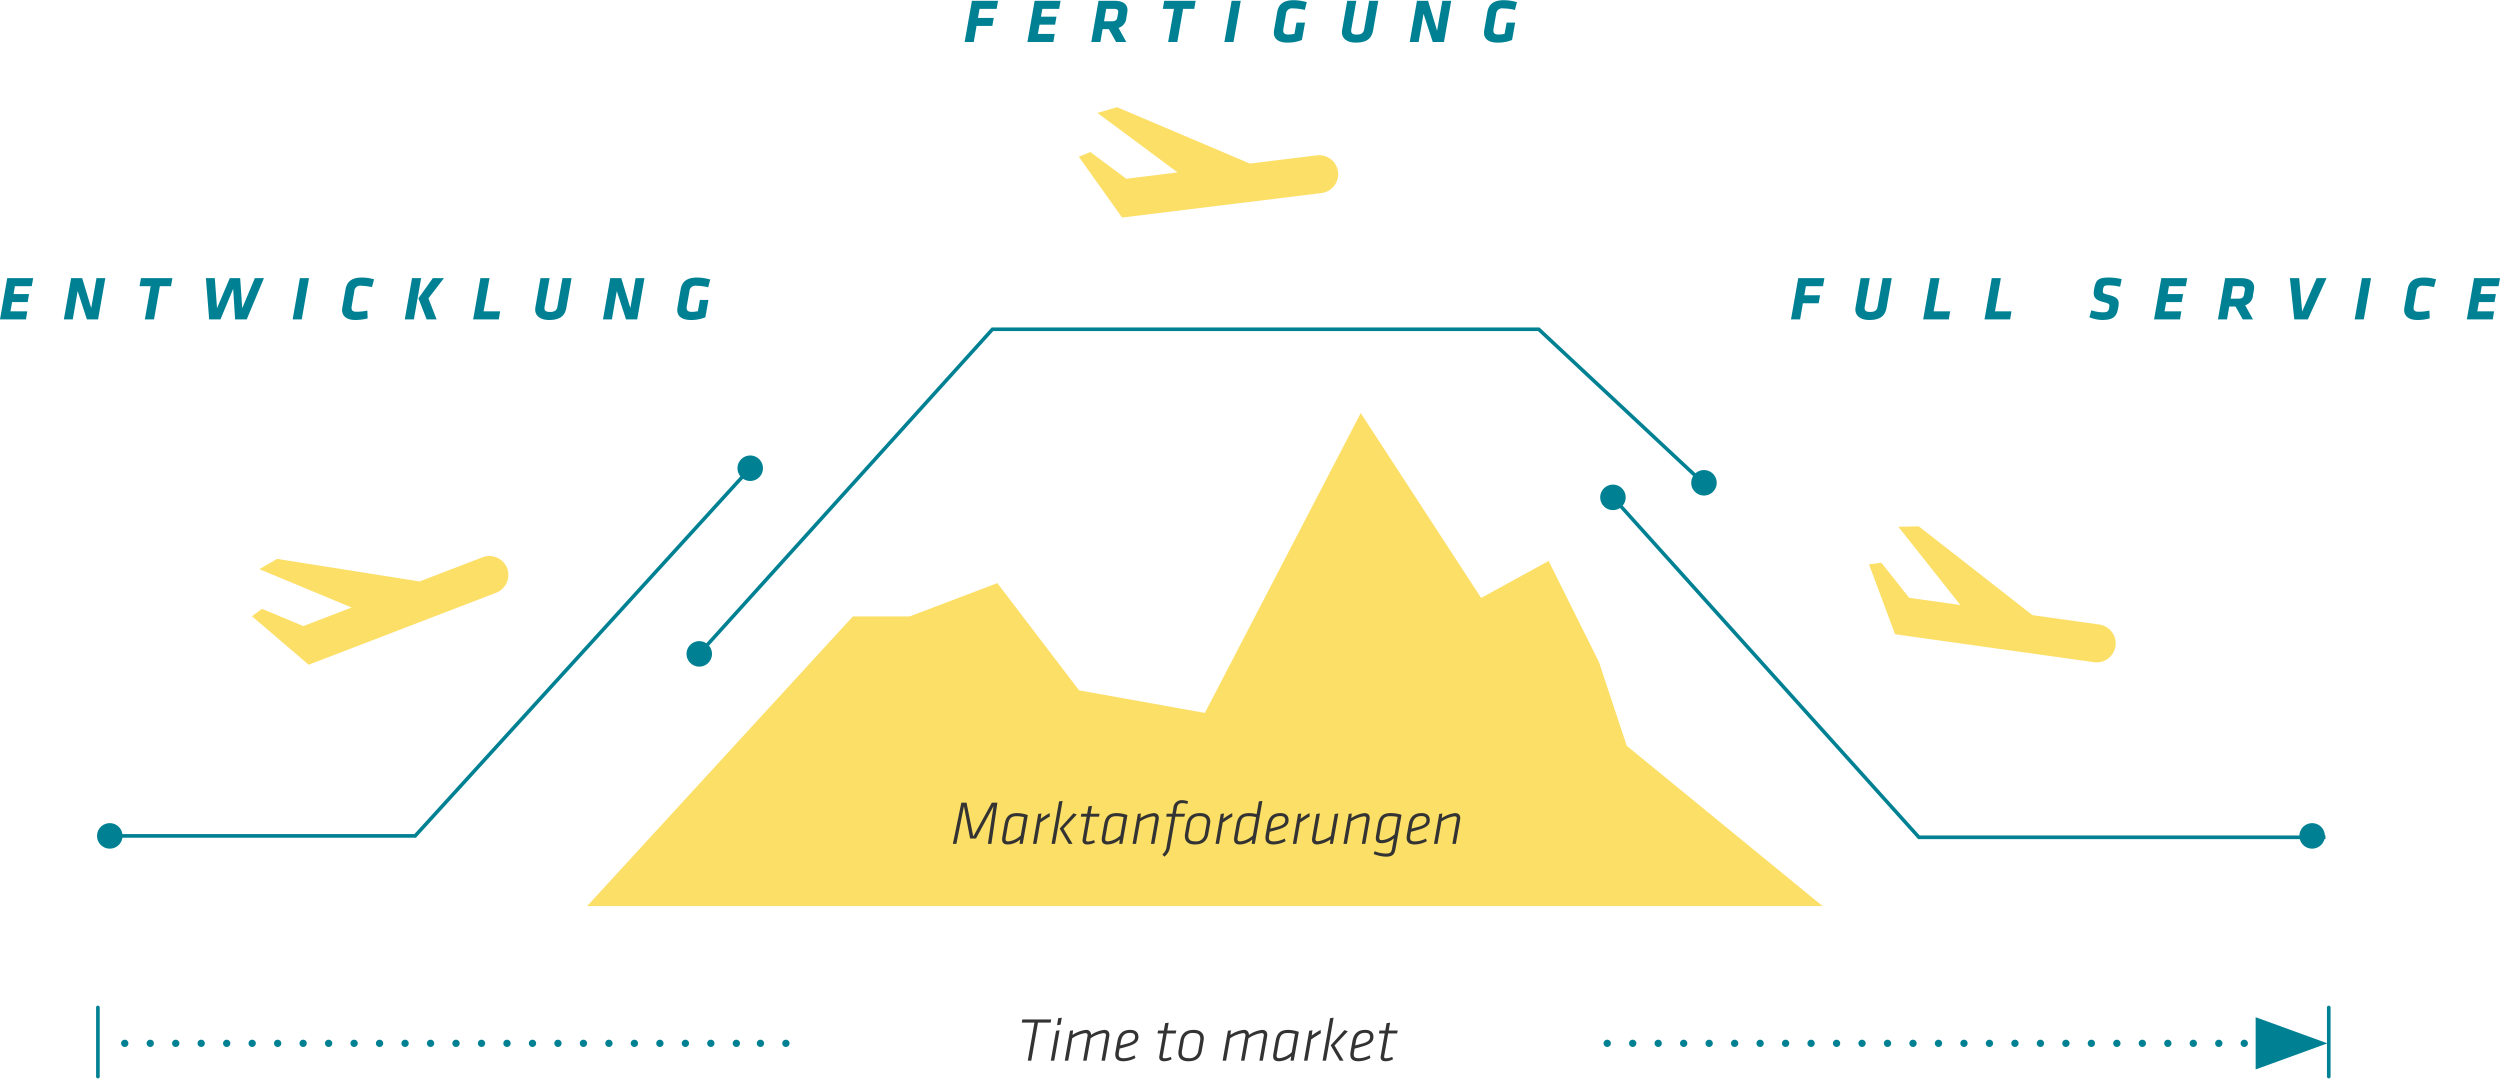 <?xml version="1.0" encoding="UTF-8"?>
<svg xmlns="http://www.w3.org/2000/svg" viewBox="0 0 686.768 296.194" width="700" height="302">
  <path d="m114.264 230.079h-86.99v-1h86.548l92.002-100.968.739.674z" fill="#008193"/>
  <path d="m161.303 248.846 73-79.565h15.581l24.09-9.142 22.458 29.459 34.546 6.2 42.825-82.379 33.074 50.788 18.542-10.161 13.837 27.806 7.627 22.981 53.773 44.014z" fill="#fcdf67"/>
  <path d="m191.225 181.239-.742-.67 81.927-90.665h150.488l.144.135 44.982 42.048-.684.731-44.837-41.914h-149.649z" fill="#008193"/>
  <path d="m206.092 132.079a3.5 3.5 0 1 0 -3.5-3.5 3.5 3.5 0 0 0 3.5 3.5" fill="#008193"/>
  <path d="m443.092 140.079a3.5 3.5 0 1 0 -3.5-3.5 3.5 3.5 0 0 0 3.5 3.5" fill="#008193"/>
  <path d="m192.092 183.079a3.5 3.5 0 1 0 -3.5-3.5 3.5 3.5 0 0 0 3.5 3.5" fill="#008193"/>
  <path d="m635.16 233.079a3.5 3.5 0 1 0 -3.5-3.5 3.5 3.5 0 0 0 3.5 3.5" fill="#008193"/>
  <path d="m638.819 230.463h-111.902l-.149-.165-84.5-93.85.742-.669 84.352 93.684h111.457z" fill="#008193"/>
  <path d="m139.315 156.036a5.236 5.236 0 0 0 -6.745-3l-17.31 6.643-39.142-6.2-4.858 2.83 25.328 10.536-13.259 5.09-11.357-4.733-2.754 2.032 15.572 13.324 51.521-19.779a5.236 5.236 0 0 0 3-6.745" fill="#fcdf67"/>
  <path d="m367.57 47.168a5.233 5.233 0 0 0 -5.818-4.547l-18.408 2.262-36.476-15.485-5.393 1.574 22.023 16.349-14.095 1.73-9.876-7.338-3.167 1.3 11.888 16.698 54.777-6.725a5.235 5.235 0 0 0 4.544-5.818" fill="#fcdf67"/>
  <path d="m581.139 177.416a5.235 5.235 0 0 0 -4.443-5.9l-18.363-2.578-31.229-24.4-5.615.124 17.042 21.493-14.066-1.976-7.642-9.641-3.395.441 7.161 19.2 54.654 7.68a5.235 5.235 0 0 0 5.9-4.443" fill="#fcdf67"/>
  <path d="m639.731 296.194a.5.5 0 0 1 -.5-.5v-18.976a.5.5 0 0 1 1 0v18.976a.5.5 0 0 1 -.5.5z" fill="#008193"/>
  <path d="m26.892 296.194a.5.5 0 0 1 -.5-.5v-18.976a.5.5 0 0 1 1 0v18.976a.5.5 0 0 1 -.5.5z" fill="#008193"/>
  <path d="m629.518 286.566a.996.996 0 0 1 1-1 .996.996 0 0 1 1 1 1.003 1.003 0 0 1 -1 1 1.003 1.003 0 0 1 -1-1zm-7 0a.996.996 0 0 1 1-1 .996.996 0 0 1 1 1 1.003 1.003 0 0 1 -1 1 1.003 1.003 0 0 1 -1-1zm-7 0a.996.996 0 0 1 1-1 .996.996 0 0 1 1 1 1.003 1.003 0 0 1 -1 1 1.003 1.003 0 0 1 -1-1zm-7 0a.996.996 0 0 1 1-1 .996.996 0 0 1 1 1 1.003 1.003 0 0 1 -1 1 1.003 1.003 0 0 1 -1-1zm-7 0a.996.996 0 0 1 1-1 .996.996 0 0 1 1 1 1.003 1.003 0 0 1 -1 1 1.003 1.003 0 0 1 -1-1zm-7 0a.996.996 0 0 1 1-1 .996.996 0 0 1 1 1 1.003 1.003 0 0 1 -1 1 1.003 1.003 0 0 1 -1-1zm-7 0a.996.996 0 0 1 1-1 .996.996 0 0 1 1 1 1.003 1.003 0 0 1 -1 1 1.003 1.003 0 0 1 -1-1zm-7 0a.996.996 0 0 1 1-1 .996.996 0 0 1 1 1 1.003 1.003 0 0 1 -1 1 1.003 1.003 0 0 1 -1-1zm-7 0a.996.996 0 0 1 1-1 .996.996 0 0 1 1 1 1.003 1.003 0 0 1 -1 1 1.003 1.003 0 0 1 -1-1zm-7 0a.996.996 0 0 1 1-1 .996.996 0 0 1 1 1 1.003 1.003 0 0 1 -1 1 1.003 1.003 0 0 1 -1-1zm-7 0a.996.996 0 0 1 1-1 .996.996 0 0 1 1 1 1.003 1.003 0 0 1 -1 1 1.003 1.003 0 0 1 -1-1zm-7 0a.996.996 0 0 1 1-1 .996.996 0 0 1 1 1 1.003 1.003 0 0 1 -1 1 1.003 1.003 0 0 1 -1-1zm-7 0a.996.996 0 0 1 1-1 .996.996 0 0 1 1 1 1.003 1.003 0 0 1 -1 1 1.003 1.003 0 0 1 -1-1zm-7 0a.996.996 0 0 1 1-1 .996.996 0 0 1 1 1 1.003 1.003 0 0 1 -1 1 1.003 1.003 0 0 1 -1-1zm-7 0a.996.996 0 0 1 1-1 .996.996 0 0 1 1 1 1.003 1.003 0 0 1 -1 1 1.003 1.003 0 0 1 -1-1zm-7 0a.996.996 0 0 1 1-1 .996.996 0 0 1 1 1 1.003 1.003 0 0 1 -1 1 1.003 1.003 0 0 1 -1-1zm-7 0a.996.996 0 0 1 1-1 .996.996 0 0 1 1 1 1.003 1.003 0 0 1 -1 1 1.003 1.003 0 0 1 -1-1zm-7 0a.996.996 0 0 1 1-1 .996.996 0 0 1 1 1 1.003 1.003 0 0 1 -1 1 1.003 1.003 0 0 1 -1-1zm-7 0a.996.996 0 0 1 1-1 .996.996 0 0 1 1 1 1.003 1.003 0 0 1 -1 1 1.003 1.003 0 0 1 -1-1zm-7 0a.996.996 0 0 1 1-1 .996.996 0 0 1 1 1 1.003 1.003 0 0 1 -1 1 1.003 1.003 0 0 1 -1-1zm-7 0a.996.996 0 0 1 1-1 .996.996 0 0 1 1 1 1.003 1.003 0 0 1 -1 1 1.003 1.003 0 0 1 -1-1zm-7 0a.996.996 0 0 1 1-1 .996.996 0 0 1 1 1 1.003 1.003 0 0 1 -1 1 1.003 1.003 0 0 1 -1-1zm-7 0a.996.996 0 0 1 1-1 .996.996 0 0 1 1 1 1.003 1.003 0 0 1 -1 1 1.003 1.003 0 0 1 -1-1zm-7 0a.996.996 0 0 1 1-1 .996.996 0 0 1 1 1 1.003 1.003 0 0 1 -1 1 1.003 1.003 0 0 1 -1-1zm-7 0a.996.996 0 0 1 1-1 .996.996 0 0 1 1 1 1.003 1.003 0 0 1 -1 1 1.003 1.003 0 0 1 -1-1zm-7 0a.996.996 0 0 1 1-1 .996.996 0 0 1 1 1 1.003 1.003 0 0 1 -1 1 1.003 1.003 0 0 1 -1-1zm-7 0a.996.996 0 0 1 1-1 .996.996 0 0 1 1 1 1.003 1.003 0 0 1 -1 1 1.003 1.003 0 0 1 -1-1zm-7 0a.996.996 0 0 1 1-1 .996.996 0 0 1 1 1 1.003 1.003 0 0 1 -1 1 1.003 1.003 0 0 1 -1-1z" fill="#008193"/>
  <path d="m639.357 286.562-19.713 7.172v-14.344z" fill="#008193"/>
  <path d="m201.278 286.566a.99.99 0 0 1 1-1 .996.996 0 0 1 1 1 1.003 1.003 0 0 1 -1 1 .997.997 0 0 1 -1-1zm-7.01 0a.998.998 0 0 1 1.01-1 .988.988 0 0 1 .99 1 .995.995 0 0 1 -.99 1 1.005 1.005 0 0 1 -1.01-1zm-6.99 0a.99.99 0 0 1 1-1 .996.996 0 0 1 1 1 1.003 1.003 0 0 1 -1 1 .997.997 0 0 1 -1-1zm-7 0a.99.99 0 0 1 1-1 .996.996 0 0 1 1 1 1.003 1.003 0 0 1 -1 1 .997.997 0 0 1 -1-1zm-7.01 0a.998.998 0 0 1 1.01-1 .988.988 0 0 1 .99 1 .995.995 0 0 1 -.99 1 1.005 1.005 0 0 1 -1.01-1zm-6.99 0a.99.99 0 0 1 1-1 .996.996 0 0 1 1 1 1.003 1.003 0 0 1 -1 1 .997.997 0 0 1 -1-1zm-7 0a.988.988 0 0 1 .99-1 .998.998 0 0 1 1.01 1 1.005 1.005 0 0 1 -1.01 1 .995.995 0 0 1 -.99-1zm-7 0a.99.99 0 0 1 1-1 .988.988 0 0 1 .99 1 .995.995 0 0 1 -.99 1 .997.997 0 0 1 -1-1zm-7 0a.99.99 0 0 1 1-1 .996.996 0 0 1 1 1 1.003 1.003 0 0 1 -1 1 .997.997 0 0 1 -1-1zm-7 0a.988.988 0 0 1 .99-1 .998.998 0 0 1 1.01 1 1.005 1.005 0 0 1 -1.01 1 .995.995 0 0 1 -.99-1zm-7 0a.99.99 0 0 1 1-1 .996.996 0 0 1 1 1 1.003 1.003 0 0 1 -1 1 .997.997 0 0 1 -1-1zm-7.01 0a.998.998 0 0 1 1.01-1 .988.988 0 0 1 .99 1 .995.995 0 0 1 -.99 1 1.005 1.005 0 0 1 -1.01-1zm-6.99 0a.988.988 0 0 1 .99-1 .998.998 0 0 1 1.01 1 1.005 1.005 0 0 1 -1.01 1 .995.995 0 0 1 -.99-1zm-7 0a.99.99 0 0 1 1-1 .996.996 0 0 1 1 1 1.003 1.003 0 0 1 -1 1 .997.997 0 0 1 -1-1zm-7.01 0a.998.998 0 0 1 1.01-1 .988.988 0 0 1 .99 1 .995.995 0 0 1 -.99 1 1.005 1.005 0 0 1 -1.01-1zm-6.99 0a.99.99 0 0 1 1-1 .996.996 0 0 1 1 1 1.003 1.003 0 0 1 -1 1 .997.997 0 0 1 -1-1zm-7 0a.988.988 0 0 1 .99-1 .998.998 0 0 1 1.01 1 1.005 1.005 0 0 1 -1.01 1 .995.995 0 0 1 -.99-1zm-7 0a.99.99 0 0 1 1-1 .988.988 0 0 1 .99 1 .995.995 0 0 1 -.99 1 .997.997 0 0 1 -1-1zm-7 0a.99.99 0 0 1 1-1 .996.996 0 0 1 1 1 1.003 1.003 0 0 1 -1 1 .997.997 0 0 1 -1-1zm-7 0a.988.988 0 0 1 .99-1 .998.998 0 0 1 1.01 1 1.005 1.005 0 0 1 -1.01 1 .995.995 0 0 1 -.99-1zm-7 0a.99.99 0 0 1 1-1 .996.996 0 0 1 1 1 1.003 1.003 0 0 1 -1 1 .997.997 0 0 1 -1-1zm-7.01 0a.998.998 0 0 1 1.01-1 .988.988 0 0 1 .99 1 .995.995 0 0 1 -.99 1 1.005 1.005 0 0 1 -1.01-1zm-6.99 0a.988.988 0 0 1 .99-1 .998.998 0 0 1 1.01 1 1.005 1.005 0 0 1 -1.01 1 .995.995 0 0 1 -.99-1zm-7 0a.99.99 0 0 1 1-1 .996.996 0 0 1 1 1 1.003 1.003 0 0 1 -1 1 .997.997 0 0 1 -1-1zm-7.01 0a.998.998 0 0 1 1.01-1 .988.988 0 0 1 .99 1 .995.995 0 0 1 -.99 1 1.005 1.005 0 0 1 -1.01-1z" fill="#008193"/>
  <path d="m272.925 221.412-4.811 8.89h-1.615l-1.7-8.89-2.073 10.352h-.969l2.328-11.321h1.428l1.854 9.299 5.1-9.299h1.529l-1.648 11.321h-.969z" fill="#333"/>
  <path d="m280.252 230.557a5.281 5.281 0 0 1 -3.332 1.377c-1.054 0-1.632-.374-1.632-1.394a4.024 4.024 0 0 1 .052-.612l.629-3.553c.391-2.176 1.292-3.06 3.519-3.06a9.045 9.045 0 0 1 2.855.544l-1.394 7.904h-.867zm1.037-6.119a7.714 7.714 0 0 0 -1.938-.272c-1.546 0-2.142.562-2.464 2.38l-.596 3.383a3.117 3.117 0 0 0 -.051.493c0 .526.255.663.765.663a5.738 5.738 0 0 0 3.4-1.632z" fill="#333"/>
  <path d="m288.395 224.25c-.9.527-1.768 1.088-2.651 1.666l-1.02 5.848h-.952l1.428-8.21.884-.136-.204 1.461a19.011 19.011 0 0 1 2.465-1.563z" fill="#333"/>
  <path d="m290.928 220.103.969-.136-2.073 11.797h-.952zm.17 7.463 3.791-4.199.918.34-3.655 3.893 2.481 4.165h-1.054z" fill="#333"/>
  <path d="m297.372 230.829a2.237 2.237 0 0 1 .034-.323l1.088-6.204h-1.581l.136-.816h1.598l.357-2.022.969-.136-.374 2.158h2.481l-.187.816h-2.448l-1.07 6.103a2.274 2.274 0 0 0 -.034.306c0 .323.17.408.561.408a4.509 4.509 0 0 0 1.649-.392l.237.646a4.204 4.204 0 0 1 -2.057.561c-.833 0-1.359-.356-1.359-1.104z" fill="#333"/>
  <path d="m307.622 230.557a5.279 5.279 0 0 1 -3.331 1.377c-1.055 0-1.632-.374-1.632-1.394a4.016 4.016 0 0 1 .051-.612l.629-3.553c.391-2.176 1.292-3.06 3.519-3.06a9.045 9.045 0 0 1 2.855.544l-1.394 7.904h-.867zm1.037-6.119a7.713 7.713 0 0 0 -1.938-.272c-1.547 0-2.142.562-2.465 2.38l-.595 3.383a3.021 3.021 0 0 0 -.052.493c0 .526.256.663.766.663a5.738 5.738 0 0 0 3.399-1.632z" fill="#333"/>
  <path d="m317.362 225.032a1.88 1.88 0 0 0 .034-.271c0-.408-.221-.562-.696-.562a8.951 8.951 0 0 0 -3.536 1.428l-1.088 6.137h-.952l1.445-8.21.833-.136-.137 1.274a8.374 8.374 0 0 1 3.604-1.377c1.02 0 1.461.527 1.461 1.36a3.186 3.186 0 0 1 -.051.526l-1.155 6.562h-.952z" fill="#333"/>
  <path d="m319.3 234.67a3.168 3.168 0 0 0 1.19-2.227l1.428-8.142h-1.547l.136-.816h1.563l.272-1.563a2.247 2.247 0 0 1 2.414-2.159 4.539 4.539 0 0 1 1.614.323l-.204.73a4.283 4.283 0 0 0 -1.394-.237c-.952 0-1.326.492-1.479 1.343l-.272 1.563h2.533l-.222.816h-2.464l-1.445 8.261a4.002 4.002 0 0 1 -1.563 2.72z" fill="#333"/>
  <path d="m325.489 229.622a3.838 3.838 0 0 1 .067-.748l.442-2.516c.323-1.819 1.274-3.043 3.723-3.043 1.836 0 2.754.952 2.754 2.329a4.148 4.148 0 0 1 -.068.629l-.476 2.702c-.323 1.836-1.343 2.958-3.723 2.958-1.955 0-2.72-.986-2.72-2.311zm5.966-3.349a3.457 3.457 0 0 0 .051-.578c0-1.02-.595-1.53-1.938-1.53a2.36 2.36 0 0 0 -2.617 2.193l-.459 2.601a4.244 4.244 0 0 0 -.052.629c0 .969.527 1.496 1.921 1.496a2.351 2.351 0 0 0 2.618-2.125z" fill="#333"/>
  <path d="m338.543 224.25c-.9.527-1.768 1.088-2.651 1.666l-1.021 5.848h-.951l1.428-8.21.884-.136-.204 1.461a19.011 19.011 0 0 1 2.465-1.563z" fill="#333"/>
  <path d="m344.018 230.557a5.415 5.415 0 0 1 -3.383 1.377c-1.055 0-1.632-.374-1.632-1.394a4.016 4.016 0 0 1 .051-.612l.629-3.553c.391-2.243 1.411-3.06 3.519-3.06a8.756 8.756 0 0 1 2.006.272l.612-3.485.969-.136-2.074 11.797h-.867zm1.036-6.119a8.006 8.006 0 0 0 -1.988-.272c-1.513 0-2.142.544-2.465 2.38l-.595 3.383a3.021 3.021 0 0 0 -.052.493c0 .526.255.663.766.663a5.811 5.811 0 0 0 3.45-1.632z" fill="#333"/>
  <path d="m348.608 229.604a4.317 4.317 0 0 0 -.034.442c0 .697.272 1.054 1.429 1.054a7.011 7.011 0 0 0 2.923-.799l.238.731a7.258 7.258 0 0 1 -3.28.9c-1.547 0-2.261-.612-2.261-1.87a4.676 4.676 0 0 1 .085-.815l.492-2.788c.374-2.107 1.462-3.145 3.587-3.145 1.343 0 2.193.68 2.193 1.921 0 1.326-.885 2.04-3.146 2.669-1.598.441-2.022.561-2.022.561zm4.454-4.385c0-.748-.493-1.088-1.36-1.088-1.479 0-2.261.765-2.55 2.396l-.187 1.054s.322-.085 1.921-.51c1.547-.408 2.176-.969 2.176-1.853z" fill="#333"/>
  <path d="m359.777 224.25c-.9.527-1.768 1.088-2.651 1.666l-1.021 5.848h-.951l1.428-8.21.884-.136-.204 1.461a19.011 19.011 0 0 1 2.465-1.563z" fill="#333"/>
  <path d="m361.391 230.217a2.141 2.141 0 0 0 -.033.306c0 .34.221.527.696.527a8.937 8.937 0 0 0 3.536-1.428l1.07-6.068.986-.136-1.479 8.346h-.816l.136-1.207a7.679 7.679 0 0 1 -3.604 1.377c-1.02 0-1.462-.527-1.462-1.359a2.893 2.893 0 0 1 .052-.527l1.139-6.493.985-.136z" fill="#333"/>
  <path d="m375.296 225.032a1.88 1.88 0 0 0 .034-.271c0-.408-.221-.562-.697-.562a8.953 8.953 0 0 0 -3.535 1.428l-1.088 6.137h-.952l1.445-8.21.833-.136-.137 1.274a8.374 8.374 0 0 1 3.604-1.377c1.02 0 1.462.527 1.462 1.36a3.197 3.197 0 0 1 -.052.526l-1.155 6.562h-.952z" fill="#333"/>
  <path d="m383.338 233.209c-.289 1.598-.918 2.073-2.686 2.073a9.674 9.674 0 0 1 -3.281-.73l.238-.766a8.844 8.844 0 0 0 3.111.646c1.206 0 1.513-.323 1.699-1.411l.493-2.771a5.337 5.337 0 0 1 -3.332 1.343c-1.054 0-1.632-.374-1.632-1.394a4.145 4.145 0 0 1 .051-.612l.562-3.213c.374-2.125 1.292-3.06 3.519-3.06a9.928 9.928 0 0 1 2.924.476zm.612-8.84a10.114 10.114 0 0 0 -2.006-.204c-1.547 0-2.142.562-2.465 2.38l-.527 3.043a3.004 3.004 0 0 0 -.051.493c0 .526.255.663.765.663a5.819 5.819 0 0 0 3.451-1.632z" fill="#333"/>
  <path d="m387.401 229.604a4.317 4.317 0 0 0 -.034.442c0 .697.272 1.054 1.429 1.054a7.011 7.011 0 0 0 2.923-.799l.238.731a7.258 7.258 0 0 1 -3.28.9c-1.547 0-2.261-.612-2.261-1.87a4.676 4.676 0 0 1 .085-.815l.492-2.788c.374-2.107 1.462-3.145 3.587-3.145 1.343 0 2.193.68 2.193 1.921 0 1.326-.885 2.04-3.146 2.669-1.598.441-2.022.561-2.022.561zm4.454-4.385c0-.748-.493-1.088-1.36-1.088-1.479 0-2.261.765-2.55 2.396l-.187 1.054s.322-.085 1.921-.51c1.547-.408 2.176-.969 2.176-1.853z" fill="#333"/>
  <path d="m400.167 225.032a1.879 1.879 0 0 0 .034-.271c0-.408-.221-.562-.697-.562a8.953 8.953 0 0 0 -3.535 1.428l-1.088 6.137h-.952l1.445-8.21.833-.136-.137 1.274a8.374 8.374 0 0 1 3.604-1.377c1.02 0 1.462.527 1.462 1.36a3.197 3.197 0 0 1 -.052.526l-1.155 6.562h-.952z" fill="#333"/>
  <path d="m283.304 291.319h-.969l1.836-10.454h-3.484l.153-.867h7.938l-.153.867h-3.485z" fill="#333"/>
  <path d="m290.104 283.109.969-.136-1.462 8.346h-.952zm.595-3.451.986-.136-.34 1.921-.969.136z" fill="#333"/>
  <path d="m303.788 284.588a1.95 1.95 0 0 0 .034-.271c0-.408-.221-.562-.697-.562a8.699 8.699 0 0 0 -3.536 1.428l-1.088 6.137h-.952l1.19-6.731a1.94 1.94 0 0 0 .034-.271c0-.408-.221-.562-.697-.562a8.952 8.952 0 0 0 -3.536 1.428l-1.088 6.137h-.952l1.445-8.21.833-.136-.136 1.274a8.37 8.37 0 0 1 3.604-1.377 1.272 1.272 0 0 1 1.462 1.377 8.178 8.178 0 0 1 3.586-1.377c1.02 0 1.462.527 1.462 1.36a3.185 3.185 0 0 1 -.051.526l-1.156 6.562h-.952z" fill="#333"/>
  <path d="m307.358 289.16a4.31 4.31 0 0 0 -.034.442c0 .697.272 1.054 1.428 1.054a7.013 7.013 0 0 0 2.924-.799l.238.731a7.261 7.261 0 0 1 -3.281.9c-1.547 0-2.261-.612-2.261-1.87a4.773 4.773 0 0 1 .085-.815l.493-2.788c.374-2.107 1.462-3.145 3.586-3.145 1.343 0 2.193.68 2.193 1.921 0 1.326-.884 2.04-3.145 2.669-1.598.441-2.023.561-2.023.561zm4.454-4.385c0-.748-.493-1.088-1.36-1.088-1.479 0-2.261.765-2.55 2.396l-.187 1.054s.323-.085 1.921-.51c1.547-.408 2.176-.969 2.176-1.853z" fill="#333"/>
  <path d="m318.443 290.385a2.237 2.237 0 0 1 .034-.323l1.088-6.204h-1.581l.136-.816h1.598l.357-2.022.969-.136-.374 2.158h2.481l-.187.816h-2.448l-1.07 6.103a2.274 2.274 0 0 0 -.034.306c0 .323.17.408.561.408a4.509 4.509 0 0 0 1.649-.392l.237.646a4.204 4.204 0 0 1 -2.057.561c-.833-0-1.359-.356-1.359-1.105z" fill="#333"/>
  <path d="m323.712 289.178a3.837 3.837 0 0 1 .067-.748l.442-2.516c.323-1.819 1.274-3.043 3.723-3.043 1.836 0 2.754.952 2.754 2.329a4.148 4.148 0 0 1 -.068.629l-.476 2.702c-.323 1.836-1.343 2.958-3.723 2.958-1.955 0-2.72-.986-2.72-2.312zm5.966-3.349a3.457 3.457 0 0 0 .051-.578c0-1.02-.595-1.53-1.938-1.53a2.36 2.36 0 0 0 -2.617 2.193l-.459 2.601a4.244 4.244 0 0 0 -.052.629c0 .969.527 1.496 1.921 1.496a2.351 2.351 0 0 0 2.618-2.125z" fill="#333"/>
  <path d="m347.154 284.588a2.028 2.028 0 0 0 .034-.271c0-.408-.221-.562-.697-.562a8.692 8.692 0 0 0 -3.535 1.428l-1.088 6.137h-.952l1.189-6.731a1.879 1.879 0 0 0 .034-.271c0-.408-.221-.562-.697-.562a8.953 8.953 0 0 0 -3.535 1.428l-1.088 6.137h-.952l1.445-8.21.833-.136-.137 1.274a8.374 8.374 0 0 1 3.604-1.377 1.272 1.272 0 0 1 1.462 1.377 8.174 8.174 0 0 1 3.586-1.377c1.021 0 1.462.527 1.462 1.36a3.185 3.185 0 0 1 -.051.526l-1.156 6.562h-.951z" fill="#333"/>
  <path d="m354.702 290.112a5.279 5.279 0 0 1 -3.331 1.377c-1.055 0-1.632-.374-1.632-1.394a4.016 4.016 0 0 1 .051-.612l.629-3.553c.391-2.176 1.292-3.06 3.519-3.06a9.045 9.045 0 0 1 2.855.544l-1.394 7.904h-.867zm1.037-6.119a7.713 7.713 0 0 0 -1.938-.272c-1.547 0-2.142.562-2.465 2.38l-.595 3.383a3.021 3.021 0 0 0 -.052.493c0 .526.256.663.766.663a5.738 5.738 0 0 0 3.399-1.632z" fill="#333"/>
  <path d="m362.844 283.806c-.9.527-1.768 1.088-2.651 1.666l-1.021 5.848h-.951l1.428-8.21.884-.136-.204 1.461a19.012 19.012 0 0 1 2.465-1.563z" fill="#333"/>
  <path d="m365.377 279.658.97-.136-2.074 11.797h-.952zm.17 7.463 3.791-4.199.918.34-3.654 3.893 2.481 4.165h-1.054z" fill="#333"/>
  <path d="m371.923 289.16a4.317 4.317 0 0 0 -.034.442c0 .697.272 1.054 1.429 1.054a7.011 7.011 0 0 0 2.923-.799l.238.731a7.255 7.255 0 0 1 -3.28.9c-1.547 0-2.261-.612-2.261-1.87a4.677 4.677 0 0 1 .085-.815l.492-2.788c.374-2.107 1.462-3.145 3.587-3.145 1.343 0 2.193.68 2.193 1.921 0 1.326-.885 2.04-3.146 2.669-1.598.441-2.022.561-2.022.561zm4.454-4.385c0-.748-.493-1.088-1.36-1.088-1.479 0-2.261.765-2.55 2.396l-.187 1.054s.322-.085 1.921-.51c1.547-.408 2.176-.969 2.176-1.853z" fill="#333"/>
  <path d="m379.267 290.385a2.237 2.237 0 0 1 .034-.323l1.088-6.204h-1.581l.136-.816h1.598l.357-2.022.969-.136-.374 2.158h2.481l-.187.816h-2.448l-1.07 6.103a2.274 2.274 0 0 0 -.034.306c0 .323.17.408.561.408a4.509 4.509 0 0 0 1.649-.392l.237.646a4.204 4.204 0 0 1 -2.057.561c-.833-0-1.359-.356-1.359-1.105z" fill="#333"/>
  <g fill="#008193">
    <path d="m1.989 76.363h7.123l-.391 2.21h-4.624l-.374 2.159h4.267l-.391 2.192h-4.266l-.459 2.55h4.624l-.374 2.21h-7.123z"/>
    <path d="m21.334 79.916-1.343 7.769h-2.448l1.989-11.321h3.043l2.481 8.211 1.445-8.211h2.431l-1.989 11.321h-3.077z"/>
    <path d="m42.312 87.685h-2.516l1.598-9.111h-3.06l.392-2.21h8.635l-.391 2.21h-3.06z"/>
    <path d="m64.582 87.685-.527-8.38-3.484 8.38h-3.11l-.901-11.321h2.448l.611 8.244 3.502-8.244h2.855l.562 8.244 3.468-8.244h2.498l-4.726 11.321z"/>
    <path d="m82.382 76.363h2.498l-1.988 11.321h-2.499z"/>
    <path d="m93.976 85.084a3.583 3.583 0 0 1 .068-.68l.866-4.896c.408-2.312 1.819-3.315 4.573-3.315a11.879 11.879 0 0 1 3.264.493l-.562 2.142a15.977 15.977 0 0 0 -2.957-.374 1.616 1.616 0 0 0 -1.904 1.599l-.697 3.943a3.489 3.489 0 0 0 -.051.526c0 .782.442 1.071 1.395 1.071a14.724 14.724 0 0 0 2.94-.323l.085 2.143a13.25 13.25 0 0 1 -3.417.441c-2.499-0-3.604-1.19-3.604-2.771z"/>
    <path d="m113.186 76.363h2.498l-1.988 11.321h-2.499zm1.75 5.542 3.961-5.542h3.06l-4.267 5.542 2.244 5.779h-2.736z"/>
    <path d="m131.971 76.363h2.498l-1.614 9.111h4.538l-.374 2.21h-7.037z"/>
    <path d="m147.016 84.981a3.293 3.293 0 0 1 .051-.577l1.411-8.041h2.498l-1.359 7.7a2.897 2.897 0 0 0 -.051.527c0 .68.356 1.054 1.547 1.054 1.359 0 1.853-.544 2.022-1.479l1.377-7.803h2.499l-1.411 8.041c-.34 1.903-1.292 3.45-4.742 3.45-2.737 0-3.842-1.377-3.842-2.873z"/>
    <path d="m169.438 79.916-1.343 7.769h-2.448l1.989-11.321h3.042l2.482 8.211 1.444-8.211h2.431l-1.988 11.321h-3.077z"/>
    <path d="m186.047 85.118a5.031 5.031 0 0 1 .068-.714l.85-4.896c.357-2.074 1.563-3.315 4.59-3.315a13.949 13.949 0 0 1 3.553.544l-.562 2.143a14.257 14.257 0 0 0 -3.246-.426 1.653 1.653 0 0 0 -1.921 1.581l-.697 3.927a3.257 3.257 0 0 0 -.051.561c0 .697.34 1.105 1.41 1.105a8.872 8.872 0 0 0 1.666-.188l.562-3.094h2.346l-.851 4.777a10.209 10.209 0 0 1 -3.943.73c-2.617 0-3.773-1.088-3.773-2.736z"/>
    <path d="m268.655 4.879h4.334l-.391 2.192h-4.334l-.765 4.42h-2.499l1.989-11.321h7.19l-.391 2.21h-4.691z"/>
    <path d="m284.227.17h7.123l-.391 2.21h-4.624l-.374 2.159h4.267l-.391 2.192h-4.267l-.459 2.55h4.624l-.374 2.21h-7.123z"/>
    <path d="m304.609 7.956h-1.717l-.611 3.535h-2.499l1.989-11.321h4.334c2.431 0 3.621.918 3.621 2.584a5.33 5.33 0 0 1 -.068.697l-.238 1.359a3.08 3.08 0 0 1 -2.158 2.805l2.142 3.876h-2.805zm2.517-4.284a3.343 3.343 0 0 0 .051-.476c0-.578-.357-.816-1.224-.816h-2.074l-.595 3.417h2.142c1.104 0 1.394-.408 1.547-1.275z"/>
    <path d="m323.411 11.491h-2.516l1.599-9.111h-3.061l.392-2.21h8.635l-.391 2.21h-3.06z"/>
    <path d="m338.338.17h2.498l-1.988 11.321h-2.5z"/>
    <path d="m349.932 8.925a4.891 4.891 0 0 1 .068-.714l.85-4.896c.357-2.074 1.562-3.315 4.59-3.315a13.956 13.956 0 0 1 3.553.544l-.562 2.143a14.257 14.257 0 0 0 -3.246-.426 1.652 1.652 0 0 0 -1.92 1.581l-.697 3.927a3.164 3.164 0 0 0 -.051.561c0 .697.34 1.105 1.41 1.105a8.891 8.891 0 0 0 1.666-.188l.561-3.094h2.346l-.85 4.777a10.213 10.213 0 0 1 -3.943.73c-2.617-0-3.773-1.088-3.773-2.736z"/>
    <path d="m368.631 8.788a3.389 3.389 0 0 1 .051-.577l1.412-8.041h2.498l-1.359 7.7a2.812 2.812 0 0 0 -.051.527c0 .68.355 1.054 1.547 1.054 1.359 0 1.852-.544 2.021-1.479l1.377-7.803h2.5l-1.412 8.041c-.34 1.903-1.291 3.45-4.742 3.45-2.736 0-3.842-1.377-3.842-2.873z"/>
    <path d="m391.055 3.723-1.344 7.769h-2.447l1.988-11.321h3.043l2.482 8.211 1.443-8.211h2.432l-1.988 11.321h-3.078z"/>
    <path d="m407.663 8.925a5.177 5.177 0 0 1 .068-.714l.85-4.896c.357-2.074 1.564-3.315 4.59-3.315a13.942 13.942 0 0 1 3.553.544l-.561 2.143a14.257 14.257 0 0 0 -3.246-.426 1.653 1.653 0 0 0 -1.922 1.581l-.697 3.927a3.358 3.358 0 0 0 -.051.561c0 .697.34 1.105 1.412 1.105a8.851 8.851 0 0 0 1.664-.188l.562-3.094h2.346l-.852 4.777a10.205 10.205 0 0 1 -3.943.73c-2.617-0-3.773-1.088-3.773-2.736z"/>
    <path d="m495.655 81.072h4.334l-.391 2.192h-4.334l-.766 4.42h-2.498l1.988-11.321h7.19l-.392 2.21h-4.691z"/>
    <path d="m509.68 84.981a3.293 3.293 0 0 1 .051-.577l1.41-8.041h2.5l-1.36 7.7a2.901 2.901 0 0 0 -.052.527c0 .68.357 1.054 1.547 1.054 1.36 0 1.854-.544 2.023-1.479l1.377-7.803h2.498l-1.41 8.041c-.34 1.903-1.292 3.45-4.742 3.45-2.737 0-3.842-1.377-3.842-2.873z"/>
    <path d="m530.301 76.363h2.498l-1.615 9.111h4.539l-.375 2.21h-7.037z"/>
    <path d="m547.149 76.363h2.498l-1.615 9.111h4.539l-.375 2.21h-7.037z"/>
    <path d="m573.973 87.106.545-1.921a10.308 10.308 0 0 0 3.076.562c1.326 0 1.631-.255 1.801-1.241a2.777 2.777 0 0 0 .068-.595c0-.51-.34-.646-1.717-1.003-1.887-.477-2.584-1.139-2.584-2.465a6.8 6.8 0 0 1 .137-1.224c.492-2.516 1.172-3.026 4.25-3.026a15.737 15.737 0 0 1 3.297.442l-.441 2.091a15.364 15.364 0 0 0 -3.061-.391c-1.223 0-1.461.17-1.615 1.07a5.644 5.644 0 0 0 -.066.612c0 .544.34.629 1.666.969 2.107.527 2.686 1.173 2.686 2.329a6.633 6.633 0 0 1 -.137 1.206c-.408 2.329-1.225 3.332-4.436 3.332a9.933 9.933 0 0 1 -3.469-.748z"/>
    <path d="m593.727 76.363h7.123l-.391 2.21h-4.625l-.373 2.159h4.266l-.391 2.192h-4.266l-.459 2.55h4.623l-.375 2.21h-7.121z"/>
    <path d="m614.11 84.149h-1.717l-.611 3.535h-2.5l1.99-11.321h4.334c2.43 0 3.621.918 3.621 2.584a5.505 5.505 0 0 1 -.068.697l-.238 1.359a3.083 3.083 0 0 1 -2.158 2.805l2.141 3.876h-2.805zm2.516-4.284a3.342 3.342 0 0 0 .051-.476c0-.578-.357-.816-1.223-.816h-2.074l-.596 3.417h2.143c1.104 0 1.393-.408 1.547-1.275z"/>
    <path d="m630.26 87.685-1.207-11.321h2.549l.816 9.162 3.979-9.162h2.719l-5.133 11.321z"/>
    <path d="m648.842 76.363h2.498l-1.988 11.321h-2.5z"/>
    <path d="m660.436 85.084a3.505 3.505 0 0 1 .068-.68l.865-4.896c.408-2.312 1.82-3.315 4.574-3.315a11.879 11.879 0 0 1 3.264.493l-.562 2.142a15.967 15.967 0 0 0 -2.957-.374 1.616 1.616 0 0 0 -1.904 1.599l-.697 3.943a3.488 3.488 0 0 0 -.051.526c0 .782.443 1.071 1.395 1.071a14.733 14.733 0 0 0 2.941-.323l.084 2.143a13.236 13.236 0 0 1 -3.416.441c-2.5-0-3.604-1.19-3.604-2.771z"/>
    <path d="m679.645 76.363h7.123l-.391 2.21h-4.625l-.373 2.159h4.266l-.391 2.192h-4.266l-.459 2.55h4.623l-.375 2.21h-7.121z"/>
    <path d="m30.16 233.079a3.5 3.5 0 1 0 -3.5-3.5 3.5 3.5 0 0 0 3.5 3.5"/>
    <path d="m468.092 136.079a3.5 3.5 0 1 0 -3.5-3.5 3.5 3.5 0 0 0 3.5 3.5"/>
    <path d="m214.889 286.566a.998.998 0 0 1 1.01-1 .988.988 0 0 1 .99 1 .995.995 0 0 1 -.99 1 1.005 1.005 0 0 1 -1.01-1z"/>
    <path d="m207.898 286.566a.99.99 0 0 1 1-1 .996.996 0 0 1 1 1 1.003 1.003 0 0 1 -1 1 .997.997 0 0 1 -1-1z"/>
  </g>
</svg>
